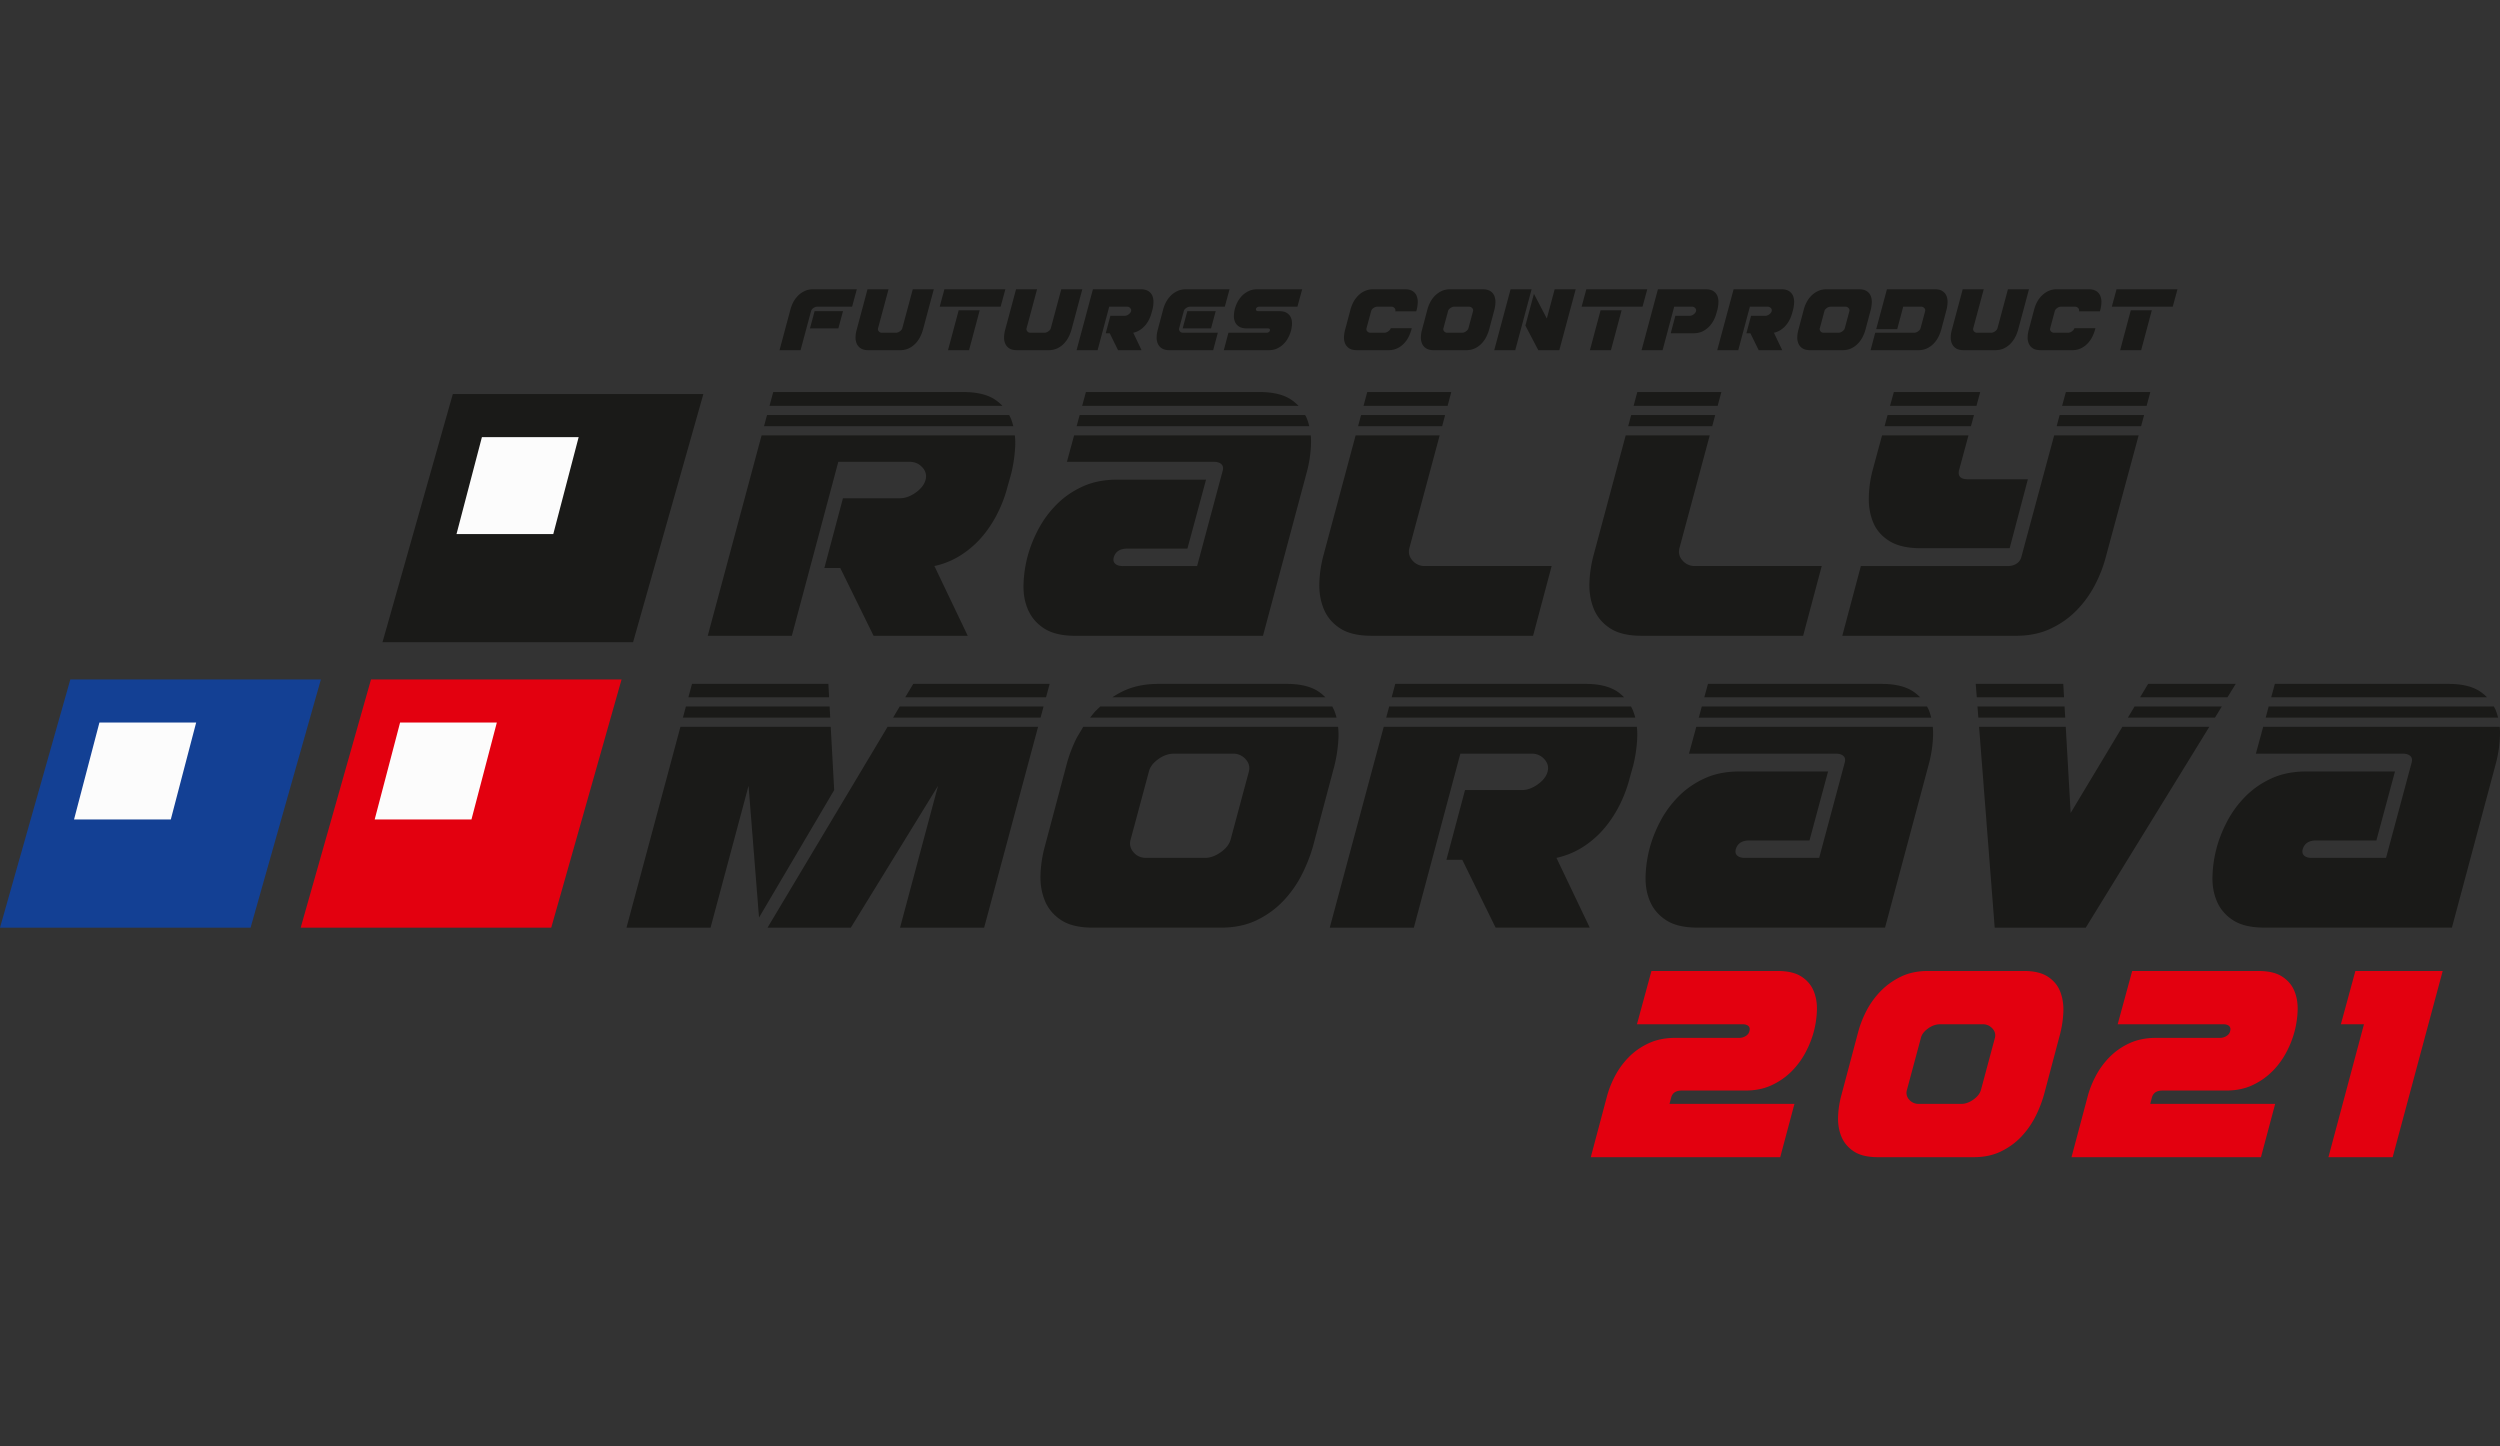 <svg xmlns="http://www.w3.org/2000/svg" width="280" height="162" xmlns:v="https://vecta.io/nano"><rect width="100%" height="100%" fill="#333333" stroke="none"/><path d="M61.738 103.896H33.677l7.876-27.795h28.061z" fill="#e3000f"/><path d="M52.803 91.78H41.965l2.845-10.855h10.835z" fill="#fcfcfc"/><path d="M28.064 103.896H0l7.877-27.795h28.062z" fill="#134094"/><path d="M19.129 91.78H8.292l2.843-10.855H21.97z" fill="#fcfcfc"/><path d="M70.904 71.928H42.839l7.877-27.796h28.062z" fill="#1a1a18"/><path d="M61.968 59.814H51.129l2.845-10.855h10.835z" fill="#fcfcfc"/><g fill="#1a1a18"><path d="M241.003 34.751h-2.354l-1.193 4.47h2.354zm2.875-2.354h-6.824l-.531 1.952h6.824zm-9.086.212c.213.14.363.322.45.547s.124.471.115.738a3.87 3.87 0 0 1-.115.791l-.053.184h-2.354l.011-.009a.36.36 0 0 0-.087-.354c-.096-.104-.214-.158-.358-.158h-1.563c-.152 0-.301.053-.446.158s-.232.223-.26.354l-.51 1.897c-.036.131-.011.248.081.352s.207.158.352.158h1.563a.75.75 0 0 0 .439-.158c.149-.107.241-.221.278-.352h2.354l-.045.174a4.37 4.37 0 0 1-.31.793 3.04 3.04 0 0 1-.515.736 2.54 2.54 0 0 1-.747.549c-.289.142-.623.211-1 .211h-3.514c-.377 0-.673-.071-.885-.211s-.365-.324-.457-.549a1.76 1.76 0 0 1-.119-.736 3.46 3.46 0 0 1 .126-.793l.597-2.247a3.87 3.87 0 0 1 .297-.791 3.08 3.08 0 0 1 .522-.738 2.56 2.56 0 0 1 .752-.547 2.24 2.24 0 0 1 .999-.212h3.515c.377 0 .671.071.885.212zm-13.353 4.659c-.145 0-.262-.051-.352-.158s-.117-.221-.081-.352l1.172-4.361h-2.354l-1.214 4.535a3.46 3.46 0 0 0-.126.793 1.71 1.71 0 0 0 .12.736c.092.223.24.407.455.549s.508.211.885.211h3.516c.375 0 .708-.071.996-.211s.54-.324.749-.549a3.13 3.13 0 0 0 .515-.736 4.47 4.47 0 0 0 .31-.793l1.216-4.535h-2.356l-1.172 4.361c-.035.131-.127.248-.276.352s-.294.158-.439.158zm-3.878-4.659c.214.14.365.322.451.547s.124.471.113.738-.05.531-.113.791l-.596 2.247a4.59 4.59 0 0 1-.31.793 3.14 3.14 0 0 1-.515.736 2.55 2.55 0 0 1-.751.549 2.26 2.26 0 0 1-.997.211h-5.339l.52-1.953h4.361c.146 0 .293-.051.441-.158s.241-.221.276-.352l.51-1.897c.037-.131.007-.25-.088-.354a.46.46 0 0 0-.358-.158h-2.007l-.671 2.517h-2.354l1.204-4.47h5.339c.375 0 .671.071.884.212zm-11.219 4.502c.149-.104.241-.221.276-.352l.51-1.897c.037-.131.007-.25-.087-.354a.46.46 0 0 0-.357-.158h-1.648a.75.75 0 0 0-.444.158c-.145.104-.232.223-.262.354l-.51 1.897a.36.36 0 0 0 .081.352c.09.104.207.158.352.158h1.65a.75.75 0 0 0 .439-.158zm2.735-4.502a1.14 1.14 0 0 1 .45.547c.087.225.126.471.113.738s-.048.531-.113.791l-.597 2.247a4.37 4.37 0 0 1-.31.793 3.04 3.04 0 0 1-.515.736c-.209.225-.46.407-.749.549s-.621.211-.997.211h-3.602c-.377 0-.671-.071-.885-.211a1.17 1.17 0 0 1-.455-.549c-.092-.223-.131-.469-.12-.736s.053-.533.125-.793l.597-2.247a3.74 3.74 0 0 1 .299-.791c.133-.267.305-.513.519-.738s.466-.407.754-.547.623-.212 1-.212h3.6c.377 0 .673.071.885.212zm-10.738 1.898c.095.104.124.223.087.354s-.127.246-.276.352-.294.158-.439.158h-1.593l-.522 1.952h.446l.931 1.898h2.638l-.933-1.953a2.28 2.28 0 0 0 .781-.331 2.71 2.71 0 0 0 .597-.542 3.48 3.48 0 0 0 .42-.662 3.79 3.79 0 0 0 .253-.701l.099-.347c.064-.26.101-.524.113-.791a1.83 1.83 0 0 0-.113-.738c-.088-.225-.239-.407-.451-.547s-.508-.212-.884-.212h-5.328l-1.834 6.824h2.354l1.301-4.872h1.997c.145 0 .266.053.358.158zm-12.65-2.11h5.326c.377 0 .673.071.885.212a1.15 1.15 0 0 1 .452.547 1.83 1.83 0 0 1 .111.738 4.05 4.05 0 0 1-.111.791l-.099.347a3.81 3.81 0 0 1-.299.793 3.04 3.04 0 0 1-.515.737 2.53 2.53 0 0 1-.749.549c-.289.142-.621.213-.997.213h-2.572l.519-1.952h1.597a.76.76 0 0 0 .439-.158c.149-.105.24-.223.276-.352a.36.36 0 0 0-.087-.354.46.46 0 0 0-.357-.158h-1.997l-1.301 4.872h-2.354zm-4.069 2.354h-2.354l-1.195 4.47h2.354zm2.875-2.354h-6.824l-.531 1.952h6.824zm-15.308 0h2.354l-1.834 6.824h-2.354zm2.614.51l1.443 2.767.88-3.277h2.354l-1.834 6.824h-2.354l-1.445-2.755zm-7.612 4.204c.147-.104.241-.221.278-.352l.51-1.897c.035-.131.007-.25-.089-.354a.46.46 0 0 0-.357-.158h-1.65c-.153 0-.299.053-.445.158s-.232.223-.26.354l-.51 1.897a.36.36 0 0 0 .081.352.44.44 0 0 0 .352.158h1.648a.75.75 0 0 0 .441-.158zm2.733-4.502a1.13 1.13 0 0 1 .451.547 1.83 1.83 0 0 1 .115.738 4.13 4.13 0 0 1-.115.791l-.597 2.247c-.072.26-.175.524-.308.793a3.2 3.2 0 0 1-.515.736 2.56 2.56 0 0 1-.751.549c-.291.142-.623.211-.998.211H160.6c-.377 0-.671-.071-.883-.211a1.17 1.17 0 0 1-.457-.549 1.75 1.75 0 0 1-.118-.736 3.43 3.43 0 0 1 .124-.793l.596-2.247a3.85 3.85 0 0 1 .3-.791 3.04 3.04 0 0 1 .52-.738c.214-.225.466-.407.754-.547s.621-.212.998-.212h3.602c.375 0 .671.071.884.212zm-8.702 0a1.13 1.13 0 0 1 .452.547 1.83 1.83 0 0 1 .115.738 3.87 3.87 0 0 1-.115.791l-.053.184h-2.356l.012-.009a.36.36 0 0 0-.087-.354c-.095-.104-.214-.158-.359-.158h-1.561c-.152 0-.301.053-.446.158s-.232.223-.258.354l-.512 1.897a.36.36 0 0 0 .081.352.44.44 0 0 0 .354.158h1.559c.145 0 .292-.051.441-.158s.241-.221.278-.352h2.354l-.044.174c-.073.26-.175.524-.308.793a3.05 3.05 0 0 1-.515.736 2.58 2.58 0 0 1-.749.549 2.28 2.28 0 0 1-1 .211h-3.515c-.375 0-.671-.071-.884-.211s-.364-.324-.457-.549-.129-.469-.118-.736a3.57 3.57 0 0 1 .124-.793l.598-2.247c.064-.26.165-.524.298-.791a3.06 3.06 0 0 1 .522-.738 2.52 2.52 0 0 1 .754-.547c.292-.14.622-.212.997-.212h3.515c.375 0 .671.071.883.212zm-18.569 4.171c-.368 0-.659-.067-.868-.2a1.17 1.17 0 0 1-.457-.515 1.61 1.61 0 0 1-.13-.701c.006-.256.043-.512.108-.765a3.78 3.78 0 0 1 .297-.77 3.03 3.03 0 0 1 .515-.71c.208-.213.459-.387.744-.522s.611-.2.971-.2h5.013l-.533 1.952h-4.263a.46.46 0 0 0-.246.066.3.3 0 0 0-.134.184c-.015.072 0 .133.044.179s.111.071.205.071h2.333c.368 0 .658.065.869.197a1.14 1.14 0 0 1 .455.51c.094.211.136.442.131.699a3.33 3.33 0 0 1-.11.765 3.69 3.69 0 0 1-.299.77 2.97 2.97 0 0 1-.51.712c-.206.212-.45.386-.731.52s-.609.2-.977.2h-5.013l.52-1.953h4.264a.44.44 0 0 0 .244-.065c.068-.044.113-.104.136-.184.021-.073.009-.129-.037-.174s-.119-.065-.213-.065zm-7.502.331c-.092-.104-.118-.221-.081-.352l.51-1.897c.028-.131.113-.25.26-.354s.294-.158.445-.158h3.896l.529-1.952h-4.87c-.375 0-.709.071-.998.212s-.542.322-.754.547a3.17 3.17 0 0 0-.522.738c-.136.267-.232.531-.298.791l-.598 2.247a3.66 3.66 0 0 0-.124.793c-.011.267.03.513.12.736a1.17 1.17 0 0 0 .455.549c.212.139.508.211.883.211h4.873l.52-1.953h-3.894c-.145 0-.262-.051-.352-.158zm3.489-.331l.52-1.931h-3.179l-.521 1.931zm-9.051-2.273c.094.104.124.223.087.354s-.127.246-.276.352-.296.158-.439.158h-1.597l-.52 1.952h.445l.934 1.898h2.636l-.933-1.953a2.28 2.28 0 0 0 .781-.331c.232-.156.43-.337.598-.542a3.37 3.37 0 0 0 .416-.662 3.75 3.75 0 0 0 .257-.701l.097-.347a3.86 3.86 0 0 0 .113-.791c.011-.267-.028-.513-.113-.738s-.237-.407-.45-.547-.508-.212-.885-.212h-5.329l-1.832 6.824h2.354l1.301-4.872h1.997a.46.46 0 0 1 .358.158zm-11.175 2.761c-.145 0-.264-.051-.352-.158s-.119-.221-.081-.352l1.172-4.361h-2.354l-1.216 4.535a3.57 3.57 0 0 0-.125.793c-.011.267.028.513.12.736a1.18 1.18 0 0 0 .455.549c.214.139.508.211.885.211h3.514a2.28 2.28 0 0 0 1-.211c.289-.142.54-.324.749-.549a3.08 3.08 0 0 0 .515-.736 4.6 4.6 0 0 0 .31-.793l1.214-4.535h-2.354l-1.172 4.361c-.037.131-.127.248-.276.352s-.296.158-.439.158zm-5.686-2.517h-2.354l-1.195 4.47h2.356zm2.875-2.354h-6.826l-.529 1.952h6.824zm-13.824 4.871c-.145 0-.262-.051-.352-.158a.36.36 0 0 1-.081-.352l1.172-4.361h-2.354l-1.214 4.535a3.58 3.58 0 0 0-.127.793 1.79 1.79 0 0 0 .12.736c.092.225.243.407.457.549s.508.211.885.211h3.514a2.27 2.27 0 0 0 .999-.211 2.56 2.56 0 0 0 .749-.549 3.08 3.08 0 0 0 .515-.736 4.59 4.59 0 0 0 .31-.793l1.216-4.535h-2.354l-1.173 4.361c-.036.131-.127.248-.276.352s-.296.158-.439.158zm-4.362-2.42l-.52 1.931h-3.179l.522-1.931zm-4.753 4.373h-2.354l1.214-4.536a3.97 3.97 0 0 1 .299-.791c.133-.267.308-.513.52-.738a2.58 2.58 0 0 1 .756-.547c.289-.142.621-.212.997-.212h4.871l-.529 1.952h-3.898c-.152 0-.299.053-.444.158s-.23.223-.26.354zm62.777 7.266l-.334 1.25h9.414l.335-1.25zm30.25 0l-.333 1.25h9.413l.334-1.25zm47.992 0l-.336 1.25h9.458l.338-1.25z"/><path d="M146.337 46.796c-.044-.108-.108-.207-.161-.31h-25.253l-.342 1.25h26.056a5.97 5.97 0 0 0-.3-.94m94.083-1.34l.416-1.547h-9.46l-.419 1.547z"/><path d="M221.365 45.456l.419-1.547h-9.676l-.422 1.547zm-9.958 1.031l-.336 1.25h9.675l.34-1.25zM85.572 47.734h27.917a6.97 6.97 0 0 0-.242-.786 4.17 4.17 0 0 0-.221-.462h-27.12zm134.897 1.031h-9.68l-1.069 3.956c-.262 1.013-.4 2.032-.414 3.059s.16 1.961.522 2.799.968 1.52 1.825 2.041c.85.52 2.016.781 3.492.781h9.936l2.041-7.725h-6.73c-.777 0-1.113-.317-.995-.954z"/><path d="M158.186 62.767c-.363-.42-.473-.89-.328-1.411l3.385-12.591h-9.414l-3.562 13.285a13.81 13.81 0 0 0-.498 3.169c-.043 1.07.117 2.053.478 2.951s.968 1.627 1.821 2.191 2.03.846 3.539.846h18.097l2.081-7.812h-14.192a1.77 1.77 0 0 1-1.409-.629m-37.885-14.001l-.805 2.958h16.449c.375 0 .657.087.846.26s.239.42.152.738l-2.864 10.676h-8.332c-.377 0-.659-.087-.845-.26-.191-.174-.241-.42-.154-.738.202-.636.71-.954 1.519-.954h6.726l2.085-7.725h-9.941c-1.474 0-2.775.26-3.905.781s-2.105 1.2-2.928 2.041a11.61 11.61 0 0 0-2.041 2.799c-.534 1.027-.933 2.046-1.193 3.059s-.405 2.041-.434 3.082.143 1.988.521 2.841.982 1.549 1.823 2.084 1.995.803 3.471.803h21.005l4.948-18.488a13.75 13.75 0 0 0 .434-3.082 8.2 8.2 0 0 0-.027-.874zm68.134 14.002a1.45 1.45 0 0 1-.326-1.411l3.383-12.591h-9.414l-3.561 13.285a14.1 14.1 0 0 0-.498 3.169c-.042 1.071.117 2.053.478 2.951s.968 1.627 1.823 2.191 2.029.846 3.537.846h18.096l2.082-7.812h-14.19a1.77 1.77 0 0 1-1.41-.629m41.632-14.001l-3.679 13.634a1.22 1.22 0 0 1-.545.738c-.276.173-.602.26-.977.26h-16.447l-2.082 7.812h19.442c1.474 0 2.775-.267 3.905-.803s2.107-1.229 2.93-2.084a11.97 11.97 0 0 0 2.041-2.841c.534-1.041.931-2.069 1.193-3.082l3.68-13.634zm-84.63-3.309a4.81 4.81 0 0 0-.898-.742c-.839-.536-1.997-.805-3.473-.805h-19.442l-.42 1.547zm46.943 0l.416-1.547h-9.417l-.412 1.547zm-30.246 0l.412-1.547h-9.415l-.411 1.547zm-49.859 0c-.246-.253-.515-.492-.828-.699-.851-.565-2.031-.848-3.537-.848H86.6l-.414 1.547z"/><path d="M85.297 48.765l-6.031 22.444h9.419l5.205-19.486h7.987c.577 0 1.057.211 1.432.629a1.43 1.43 0 0 1 .349 1.41c-.143.52-.515.992-1.106 1.411s-1.179.63-1.76.63H94.41l-2.08 7.81h1.779l3.732 7.596h10.547l-3.733-7.812a9.11 9.11 0 0 0 3.125-1.324 10.73 10.73 0 0 0 2.388-2.168 13.37 13.37 0 0 0 1.669-2.648 14.66 14.66 0 0 0 1.02-2.801l.393-1.387a15.84 15.84 0 0 0 .455-3.167 7.99 7.99 0 0 0-.041-1.136zm129.76 29.33a5.16 5.16 0 0 0-.852-.696c-.839-.534-1.997-.803-3.471-.803h-19.442l-.409 1.499zm.951 1.388c-.053-.124-.122-.239-.184-.358h-25.222l-.338 1.25h26.033a6.41 6.41 0 0 0-.289-.892m32.836-.358h-9.771l-.751 1.25h9.754z"/><path d="M231.173 78.095l-.085-1.499h-9.808l.118 1.499zm18.306 0l.922-1.499h-9.81l-.898 1.499zm-18.246 1.03h-9.756l.097 1.25h9.731zm22.523 1.25h26.032c-.076-.307-.17-.606-.289-.892-.053-.124-.12-.239-.186-.358h-25.22zm-70.839-.74c-.069-.179-.156-.343-.244-.51H155.59l-.335 1.25h27.895c-.064-.253-.14-.499-.234-.74m-66.037-.51h-16.111l-.743 1.25h16.519z"/><path d="M76.487 80.375h16.498l-.069-1.25H76.822zm72.971-.74c-.069-.179-.158-.343-.246-.51h-25.979l-.529.51c-.225.235-.409.492-.609.74h27.597c-.064-.253-.141-.499-.233-.74m129.09-1.54c-.255-.253-.527-.489-.852-.696-.839-.534-1.995-.803-3.471-.803h-19.442l-.409 1.499zm-88.565 3.31l-.818 3.004h16.447c.377 0 .658.086.848.26s.237.419.15.738l-2.864 10.676h-8.332c-.379 0-.658-.087-.846-.26s-.239-.419-.152-.738c.203-.636.708-.956 1.518-.956h6.728l2.082-7.724h-9.938c-1.474 0-2.777.26-3.907.781s-2.103 1.2-2.929 2.039-1.503 1.772-2.039 2.8-.933 2.046-1.193 3.059-.406 2.039-.434 3.08.144 1.99.52 2.843.985 1.548 1.824 2.083 1.997.803 3.471.803h21.005l4.948-18.488a13.96 13.96 0 0 0 .434-3.082 7.92 7.92 0 0 0-.034-.92z"/><path d="M181.898 78.095c-.235-.234-.487-.457-.781-.653-.857-.563-2.037-.846-3.537-.846h-21.313l-.4 1.499zm71.578 3.31l-.818 3.004h16.449c.375 0 .657.086.846.26s.235.419.152.738l-2.868 10.676h-8.332c-.377 0-.657-.087-.845-.26s-.237-.419-.152-.738c.204-.636.708-.956 1.517-.956h6.73l2.082-7.724h-9.938c-1.475 0-2.777.26-3.905.781s-2.105 1.2-2.929 2.039a11.65 11.65 0 0 0-2.041 2.8c-.534 1.027-.933 2.046-1.193 3.059a13.84 13.84 0 0 0-.434 3.08c-.03 1.043.145 1.99.521 2.843s.984 1.548 1.823 2.083 1.997.803 3.471.803h21.003l4.948-18.488c.262-1.013.405-2.041.434-3.082.011-.317-.006-.621-.032-.92zm-15.771 0l-5.791 9.644-.55-9.644h-9.708l1.751 22.49h10.2l13.836-22.49zm-82.728 0l-6.044 22.49h9.419l5.208-19.486h7.983a1.83 1.83 0 0 1 1.432.628c.379.421.492.89.349 1.411s-.515.991-1.108 1.411-1.179.629-1.756.629h-6.378l-2.084 7.812h1.779l3.731 7.595h10.545l-3.73-7.812c1.155-.26 2.195-.701 3.123-1.324a10.71 10.71 0 0 0 2.387-2.17 13.38 13.38 0 0 0 1.671-2.648 14.89 14.89 0 0 0 1.022-2.799l.389-1.387a15.37 15.37 0 0 0 .455-3.169 8.06 8.06 0 0 0-.042-1.181zm-6.537-3.31c-.236-.234-.489-.457-.783-.653-.855-.563-2.034-.846-3.539-.846h-14.407c-1.506 0-2.84.283-3.992.846-.404.196-.777.419-1.14.653zm-31.283 0l.403-1.499h-15.276l-.898 1.499zm-24.116 3.31H76.208l-6.04 22.49h9.414l4.256-15.885 1.172 14.756 8.419-14.278zm-.181-3.31l-.081-1.499H77.502l-.402 1.499zm6.548 3.31l-13.443 22.49h9.329l9.766-15.885-4.254 15.885h9.418l6.041-22.49zm50.459 0h-28.543l-.704 1.181a15.4 15.4 0 0 0-1.195 3.167l-2.388 8.986a13.9 13.9 0 0 0-.499 3.167c-.044 1.069.115 2.055.478 2.951s.97 1.629 1.823 2.192 2.032.846 3.537.846h14.407c1.505 0 2.836-.282 3.994-.846s2.154-1.294 2.995-2.192a12.43 12.43 0 0 0 2.06-2.951c.536-1.071.947-2.126 1.237-3.167l2.388-8.986a15.81 15.81 0 0 0 .453-3.167 7.79 7.79 0 0 0-.044-1.181zm-10.002 5.043l-2.039 7.596c-.145.519-.515.992-1.108 1.409s-1.179.629-1.758.629h-6.594c-.581 0-1.052-.209-1.413-.629s-.471-.89-.326-1.409l2.041-7.596c.115-.521.462-.991 1.041-1.411s1.172-.628 1.779-.628h6.597a1.84 1.84 0 0 1 1.432.628c.375.42.492.89.347 1.411"/></g><path d="M188.347 122.143c-.62 0-1.006.244-1.162.73l-.2.763h13.993l-1.593 5.967h-21.218l1.791-6.73c.198-.774.501-1.553.91-2.337a8.92 8.92 0 0 1 1.558-2.138c.632-.643 1.377-1.162 2.239-1.56s1.857-.597 2.983-.597h7.128a1.35 1.35 0 0 0 .761-.216c.221-.143.356-.326.398-.547.067-.242.028-.43-.115-.563s-.359-.198-.648-.198h-11.834l1.625-5.967h14.121c1.128 0 2.013.204 2.653.613s1.101.94 1.377 1.591.402 1.375.381 2.172a10.7 10.7 0 0 1-.333 2.352c-.199.775-.503 1.555-.912 2.338s-.928 1.498-1.556 2.139a7.77 7.77 0 0 1-2.239 1.574c-.861.409-1.857.614-2.985.614zm32.672 1.012c.451-.321.733-.68.846-1.078l1.556-5.801c.111-.398.023-.758-.264-1.078a1.41 1.41 0 0 0-1.094-.481h-4.774c-.466 0-.919.161-1.36.481s-.708.68-.796 1.078l-1.558 5.801a1.1 1.1 0 0 0 .25 1.078 1.35 1.35 0 0 0 1.076.48h4.774c.441 0 .889-.16 1.344-.48zm8.353-13.758c.652.43 1.112.99 1.375 1.673s.382 1.437.349 2.255a12.03 12.03 0 0 1-.349 2.42l-1.821 6.863a13.65 13.65 0 0 1-.945 2.42 9.58 9.58 0 0 1-1.575 2.256c-.641.685-1.404 1.242-2.287 1.672s-1.901.648-3.052.648h-10.74c-1.149 0-2.05-.216-2.701-.648s-1.117-.987-1.395-1.672-.397-1.438-.365-2.256a10.62 10.62 0 0 1 .382-2.42l1.824-6.863a11.89 11.89 0 0 1 .911-2.42 9.27 9.27 0 0 1 1.592-2.255c.651-.683 1.42-1.243 2.303-1.673s1.903-.648 3.052-.648h10.74c1.151 0 2.052.216 2.703.648m12.814 12.746c-.62 0-1.006.244-1.161.73l-.2.763h13.993l-1.593 5.967h-21.218l1.791-6.73c.198-.774.501-1.553.91-2.337a8.95 8.95 0 0 1 1.558-2.138 7.53 7.53 0 0 1 2.24-1.56c.862-.398 1.857-.597 2.983-.597h7.128a1.35 1.35 0 0 0 .761-.216c.221-.143.356-.326.398-.547.067-.242.028-.43-.115-.563s-.359-.198-.648-.198H237.18l1.625-5.967h14.121c1.127 0 2.013.204 2.653.613s1.101.94 1.377 1.591.401 1.375.38 2.172a10.69 10.69 0 0 1-.333 2.352 10.89 10.89 0 0 1-.912 2.338 8.94 8.94 0 0 1-1.556 2.139 7.81 7.81 0 0 1-2.239 1.574c-.862.409-1.857.614-2.985.614zm18.597 7.46l3.98-14.885h-2.586l1.625-5.967h9.779l-5.603 20.853z" fill="#e3000f"/></svg>